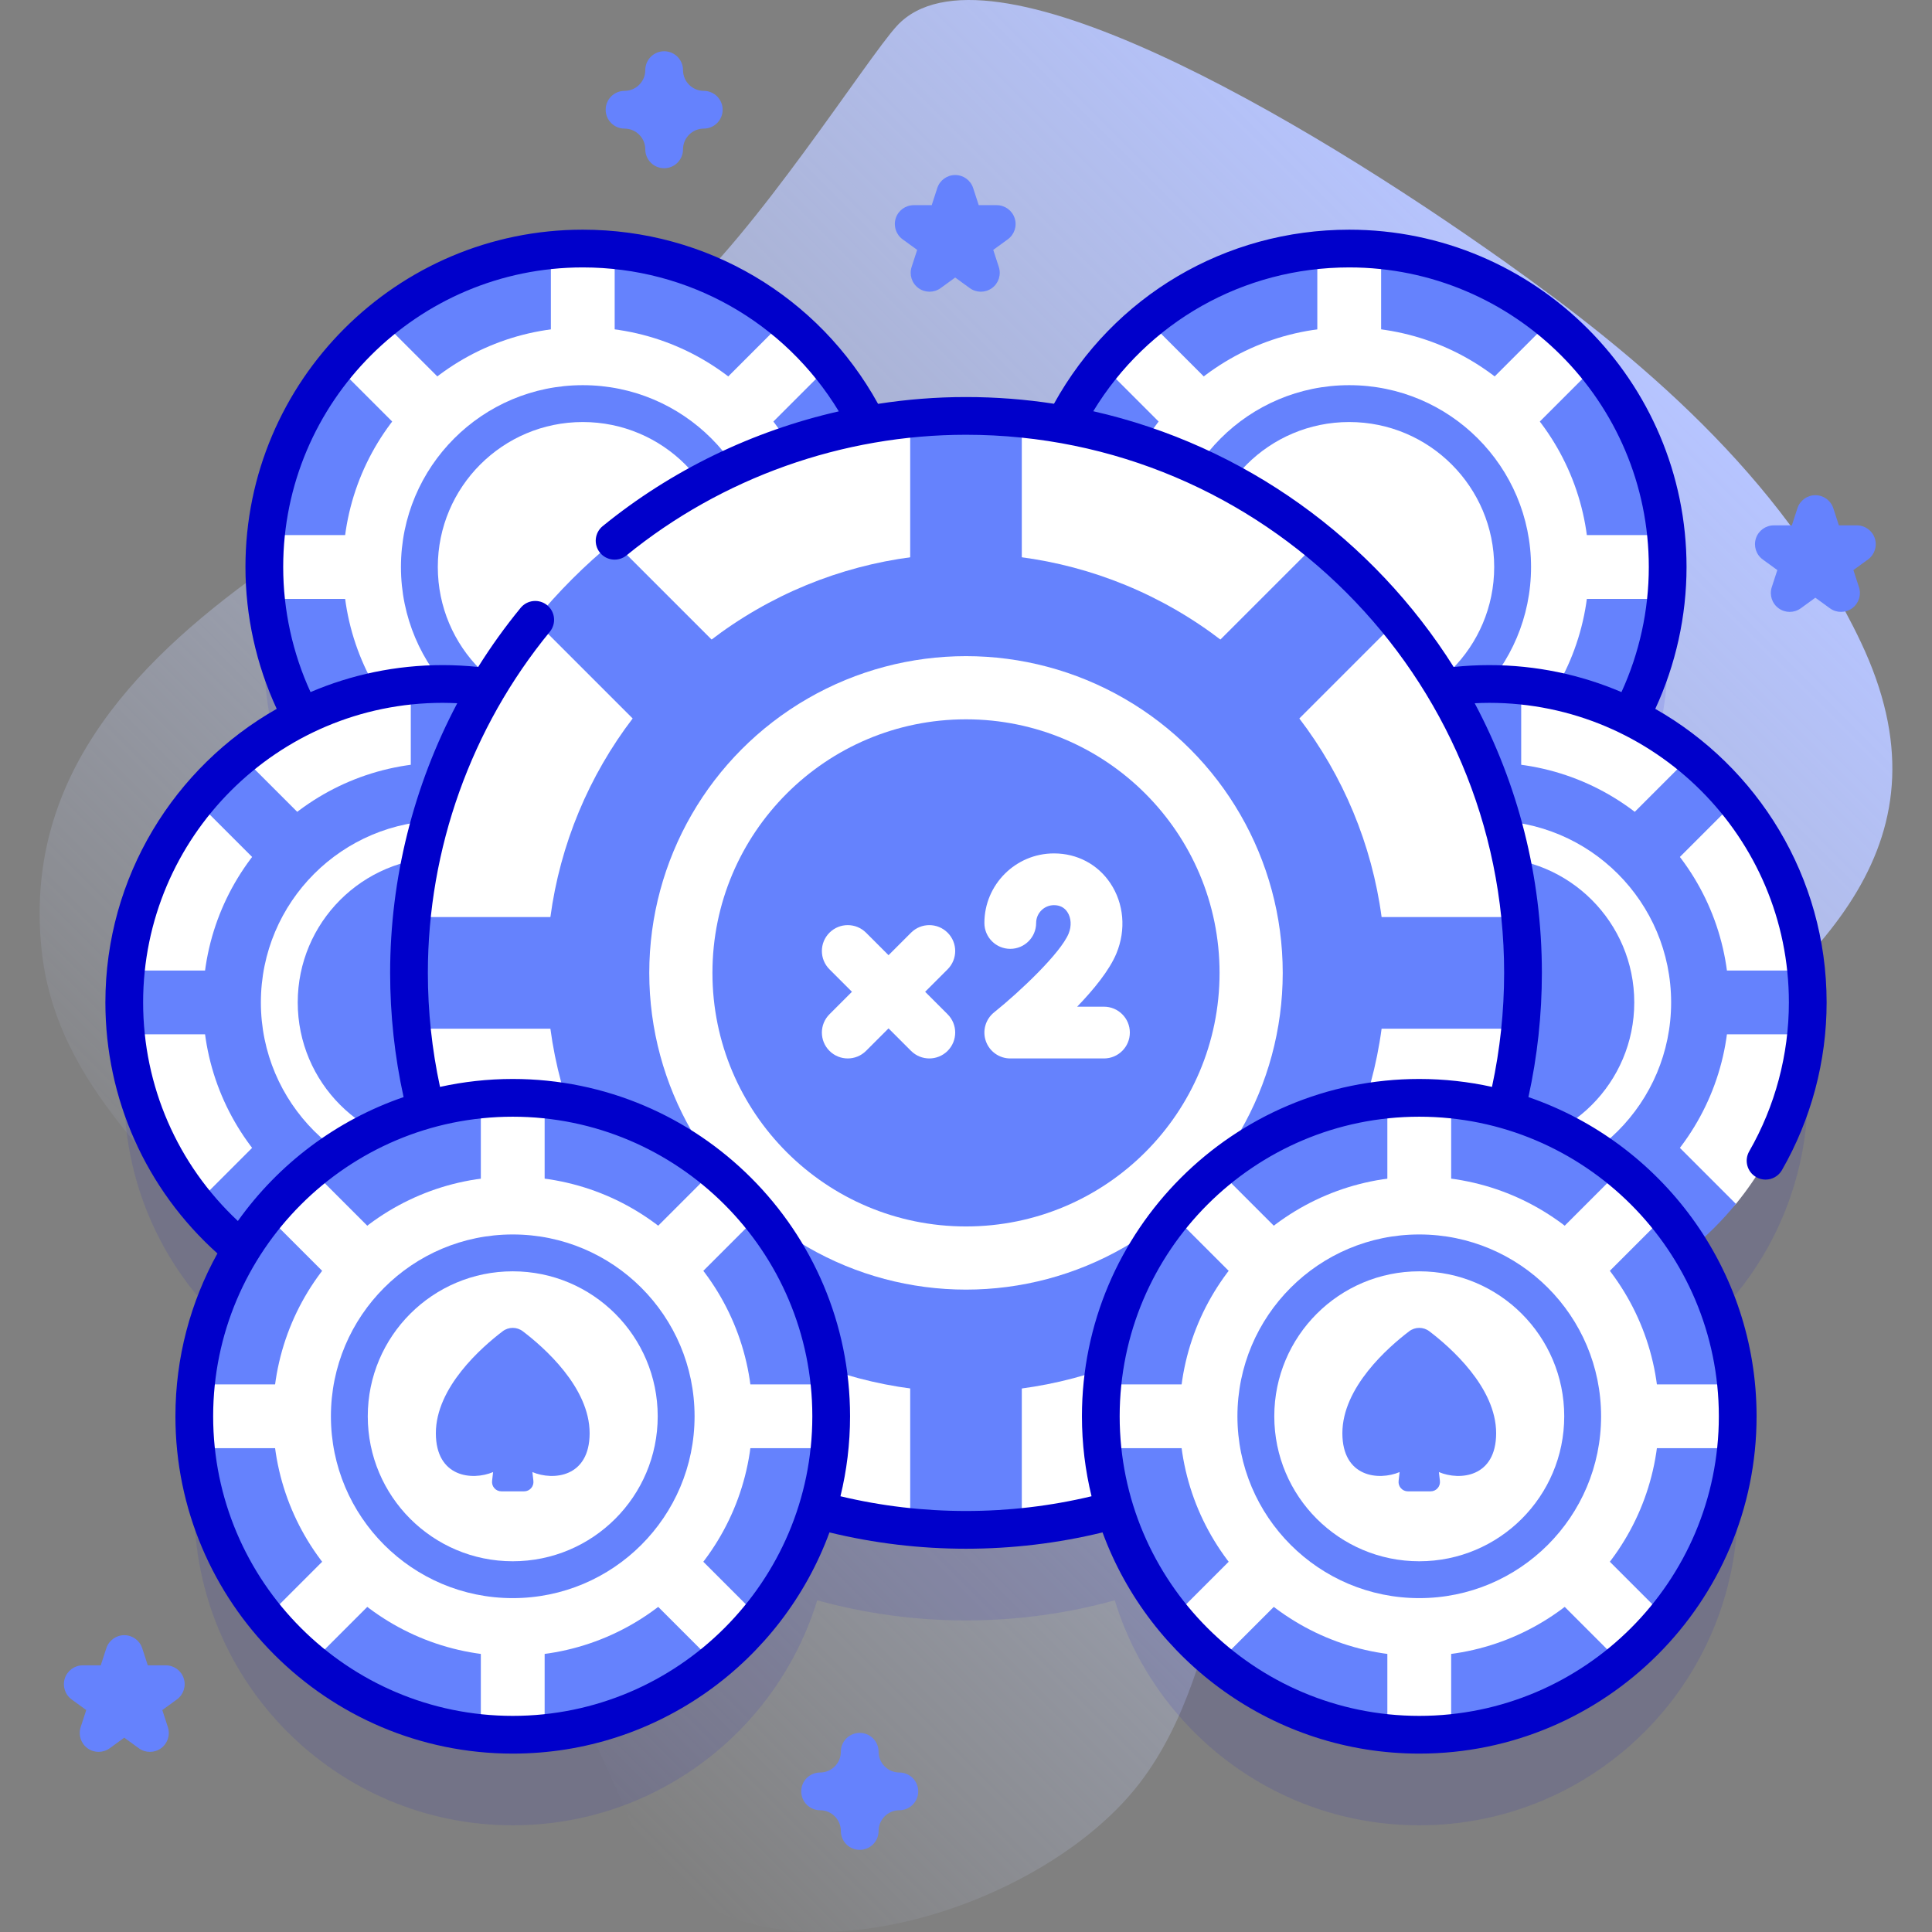 <svg id="Capa_1" enable-background="new 0 0 512 512" height="512" viewBox="0 0 512 512" width="512" xmlns="http://www.w3.org/2000/svg" xmlns:xlink="http://www.w3.org/1999/xlink"><rect x="0" y="0" width="512" height="512" fill="#808080" stroke="none"/><linearGradient id="SVGID_1_" gradientUnits="userSpaceOnUse" x1="87.5" x2="417.238" y1="408.257" y2="78.519"><stop offset="0" stop-color="#d1ddff" stop-opacity="0"/><stop offset="1" stop-color="#b6c4ff"/></linearGradient><g><g><path d="m493.181 170.253c-21.002-44.404-59.852-76.379-94.3-100.835-54.175-38.461-137.942-87.665-161.172-62.583-7.819 8.442-37.915 55.876-58.814 73.491-58.66 49.439-177.099 82.796-167.883 171.3 6.87 65.975 96.565 88.324 156.005 231.114 21.104 50.698 105.843 27.731 134.958-10.134 12.405-16.133 17.478-36.678 22.626-56.366 31.089-118.906 218.166-141.147 168.58-245.987z" fill="url(#SVGID_1_)"/></g><g><g><path d="m479.071 289.653c0-33.195-19.174-61.9-47.044-75.681 6.325-11.837 9.921-25.352 9.921-39.711 0-46.609-37.784-84.392-84.392-84.392-33.036 0-61.62 18.993-75.477 46.646-8.465-1.509-17.181-2.297-26.08-2.297s-17.615.788-26.08 2.297c-13.857-27.652-42.441-46.646-75.477-46.646-46.609 0-84.392 37.784-84.392 84.392 0 14.359 3.596 27.874 9.921 39.711-27.87 13.781-47.044 42.485-47.044 75.681 0 26.393 12.123 49.949 31.096 65.424-7.942 12.868-12.535 28.023-12.535 44.255 0 46.609 37.784 84.392 84.392 84.392 37.99 0 70.109-25.105 80.692-59.627 12.551 3.471 25.77 5.333 39.426 5.333s26.875-1.863 39.426-5.333c10.583 34.522 42.702 59.627 80.692 59.627 46.609 0 84.392-37.784 84.392-84.392 0-16.232-4.593-31.387-12.535-44.255 18.976-15.476 31.098-39.031 31.098-65.424z" fill="#0000cb" opacity=".1"/><g><g><g><g><circle cx="357.557" cy="150.262" fill="#6582fd" r="84.392"/><path d="m422.909 96.867c-3.577-4.373-7.584-8.38-11.958-11.958l-44.939 44.939v-63.558c-2.781-.277-5.601-.42-8.455-.42s-5.674.144-8.455.42v63.559l-44.939-44.939c-4.373 3.577-8.38 7.584-11.958 11.958l44.939 44.939h-63.559c-.277 2.781-.42 5.601-.42 8.455s.144 5.674.42 8.455h63.559l-44.939 44.939c3.577 4.373 7.584 8.38 11.958 11.958l44.939-44.939v63.559c2.781.277 5.601.42 8.455.42s5.674-.144 8.455-.42v-63.559l44.939 44.939c4.373-3.577 8.38-7.584 11.958-11.958l-44.939-44.939h63.559c.277-2.781.42-5.601.42-8.455s-.144-5.674-.42-8.455h-63.559z" fill="#fff"/><circle cx="357.557" cy="150.262" fill="#fff" r="63.536"/><circle cx="357.557" cy="150.262" fill="#6582fd" r="48.187"/><circle cx="357.557" cy="150.262" fill="#fff" r="38.419"/></g></g><g><g><circle cx="154.443" cy="150.262" fill="#6582fd" r="84.392"/><path d="m219.796 96.867c-3.577-4.373-7.584-8.38-11.958-11.958l-44.939 44.939v-63.558c-2.781-.277-5.601-.42-8.455-.42s-5.674.144-8.455.42v63.559l-44.939-44.939c-4.373 3.577-8.38 7.584-11.958 11.958l44.939 44.939h-63.56c-.277 2.781-.42 5.601-.42 8.455s.144 5.674.42 8.455h63.559l-44.939 44.939c3.577 4.373 7.584 8.38 11.958 11.958l44.939-44.939v63.559c2.781.277 5.601.42 8.455.42s5.674-.144 8.455-.42v-63.559l44.939 44.939c4.373-3.577 8.38-7.584 11.958-11.958l-44.939-44.939h63.559c.277-2.781.42-5.601.42-8.455s-.144-5.674-.42-8.455h-63.559z" fill="#fff"/><circle cx="154.443" cy="150.262" fill="#fff" r="63.536"/><circle cx="154.443" cy="150.262" fill="#6582fd" r="48.187"/><circle cx="154.443" cy="150.262" fill="#fff" r="38.419"/></g></g></g><g><g><g><path d="m460.034 319.05c11.899-14.546 19.037-33.138 19.037-53.397 0-46.609-37.784-84.392-84.392-84.392s-84.392 37.784-84.392 84.392 37.784 84.392 84.392 84.392c20.259 0 38.851-7.138 53.397-19.037z" fill="#fff"/><path d="m460.031 212.258c-3.577-4.373-7.584-8.381-11.958-11.958l-44.939 44.939v-63.559c-2.781-.277-5.601-.42-8.455-.42s-5.674.144-8.455.42v63.559l-44.939-44.939c-4.373 3.577-8.38 7.584-11.958 11.958l44.939 44.939h-63.559c-.277 2.781-.42 5.601-.42 8.455s.144 5.674.42 8.455h63.559l-44.939 44.939c3.577 4.373 7.584 8.38 11.958 11.958l44.939-44.939v63.559c2.781.277 5.601.42 8.455.42s5.674-.144 8.455-.42v-63.559l44.939 44.939c4.373-3.577 8.38-7.584 11.958-11.958l-44.939-44.939h63.559c.277-2.781.42-5.601.42-8.455s-.144-5.674-.42-8.455h-63.559z" fill="#6582fd"/><circle cx="394.679" cy="265.653" fill="#6582fd" r="63.536"/><circle cx="394.679" cy="265.653" fill="#fff" r="48.187"/><circle cx="394.679" cy="265.653" fill="#6582fd" r="38.419"/></g></g><g><g><circle cx="117.321" cy="265.653" fill="#fff" r="84.392"/><path d="m182.673 212.258c-3.577-4.373-7.584-8.381-11.958-11.958l-44.939 44.939v-63.559c-2.781-.277-5.601-.42-8.455-.42s-5.674.144-8.455.42v63.559l-44.939-44.939c-4.373 3.577-8.38 7.584-11.958 11.958l44.939 44.939h-63.559c-.277 2.781-.42 5.601-.42 8.455s.144 5.674.42 8.455h63.559l-44.939 44.939c3.577 4.373 7.584 8.38 11.958 11.958l44.939-44.939v63.559c2.781.277 5.601.42 8.455.42s5.674-.144 8.455-.42v-63.559l44.939 44.939c4.373-3.577 8.38-7.584 11.958-11.958l-44.939-44.939h63.559c.277-2.781.42-5.601.42-8.455s-.144-5.674-.42-8.455h-63.559z" fill="#6582fd"/><circle cx="117.321" cy="265.653" fill="#6582fd" r="63.536"/><circle cx="117.321" cy="265.653" fill="#fff" r="48.187"/><circle cx="117.321" cy="265.653" fill="#6582fd" r="38.419"/></g></g></g><g><g><g><g><path d="m141.691 164.43c-20.812 25.442-33.297 57.96-33.297 93.394 0 81.521 66.086 147.606 147.606 147.606s147.606-66.086 147.606-147.606-66.085-147.606-147.606-147.606c-35.665 0-68.376 12.649-93.891 33.706z" fill="#fff"/><path d="m370.304 164.434c-6.257-7.649-13.266-14.658-20.915-20.915l-78.601 78.601v-111.167c-4.864-.484-9.797-.735-14.789-.735s-9.924.251-14.789.735v111.168l-78.6-78.601c-7.649 6.257-14.658 13.265-20.915 20.914l78.601 78.601h-111.167c-.484 4.864-.735 9.797-.735 14.789s.251 9.924.735 14.789h111.168l-78.601 78.601c6.257 7.649 13.266 14.658 20.914 20.915l78.601-78.601v111.168c4.864.484 9.797.735 14.789.735s9.925-.251 14.789-.735v-111.169l78.601 78.601c7.649-6.257 14.658-13.266 20.915-20.915l-78.601-78.601h111.168c.484-4.864.735-9.797.735-14.789s-.251-9.924-.735-14.789h-111.169z" fill="#6582fd"/><circle cx="256" cy="257.824" fill="#6582fd" r="111.127"/><circle cx="256" cy="257.824" fill="#fff" r="83.938"/><circle cx="256" cy="257.824" fill="#6582fd" r="67.196"/></g></g></g><g><g><path d="m292.564 280.5h-24.834c-2.909 0-5.502-1.837-6.467-4.582-.966-2.745-.094-5.801 2.175-7.623 6.915-5.553 17.616-15.704 19.756-20.882.823-1.991.693-4.185-.339-5.728-.802-1.2-1.995-1.808-3.547-1.808-2.603 0-4.721 2.118-4.721 4.721 0 3.787-3.07 6.857-6.857 6.857s-6.857-3.07-6.857-6.857c0-10.165 8.27-18.435 18.435-18.435 6.142 0 11.59 2.879 14.947 7.898 3.597 5.38 4.201 12.33 1.612 18.59-1.856 4.49-6.031 9.594-10.413 14.134h7.109c3.787 0 6.857 3.07 6.857 6.857.001 3.788-3.069 6.858-6.856 6.858z" fill="#fff"/></g><path d="m251.129 247.177c-2.678-2.678-7.019-2.678-9.697 0l-5.96 5.96-5.96-5.96c-2.678-2.678-7.019-2.678-9.697 0-2.678 2.678-2.678 7.019 0 9.697l5.96 5.96-5.96 5.96c-2.678 2.678-2.678 7.019 0 9.697 2.678 2.678 7.019 2.678 9.697 0l5.96-5.96 5.96 5.96c2.678 2.678 7.019 2.678 9.697 0 2.678-2.678 2.678-7.019 0-9.697l-5.96-5.96 5.96-5.96c2.678-2.678 2.678-7.019 0-9.697z" fill="#fff"/></g></g><g><g><g><circle cx="376.118" cy="375.332" fill="#6582fd" r="84.392"/><path d="m441.47 321.937c-3.577-4.373-7.584-8.38-11.958-11.958l-44.939 44.939v-63.558c-2.781-.277-5.601-.42-8.455-.42s-5.674.144-8.455.42v63.559l-44.939-44.939c-4.373 3.577-8.38 7.584-11.958 11.958l44.939 44.939h-63.559c-.277 2.781-.42 5.601-.42 8.455s.144 5.674.42 8.455h63.559l-44.939 44.939c3.577 4.373 7.584 8.38 11.958 11.958l44.939-44.939v63.559c2.781.277 5.601.42 8.455.42s5.674-.144 8.455-.42v-63.559l44.939 44.939c4.373-3.577 8.38-7.584 11.958-11.958l-44.939-44.939h63.559c.277-2.781.42-5.601.42-8.455s-.144-5.674-.42-8.455h-63.559z" fill="#fff"/><circle cx="376.118" cy="375.332" fill="#fff" r="63.536"/><circle cx="376.118" cy="375.332" fill="#6582fd" r="48.187"/><circle cx="376.118" cy="375.332" fill="#fff" r="38.419"/></g><path d="m378.788 352.801c-1.577-1.199-3.763-1.199-5.341 0-5.531 4.205-17.727 14.861-17.704 27.046.022 11.682 9.647 12.595 15.168 10.269l-.267 2.348c-.167 1.47.983 2.757 2.462 2.757h3.012 3.012c1.479 0 2.629-1.288 2.462-2.757l-.267-2.348c5.521 2.326 15.146 1.413 15.168-10.269.022-12.185-12.174-22.841-17.705-27.046z" fill="#6582fd"/></g><g><g><circle cx="135.882" cy="375.332" fill="#6582fd" r="84.392"/><path d="m201.234 321.937c-3.577-4.373-7.584-8.38-11.958-11.958l-44.939 44.939v-63.558c-2.781-.277-5.601-.42-8.455-.42s-5.674.144-8.455.42v63.559l-44.939-44.939c-4.373 3.577-8.38 7.584-11.958 11.958l44.939 44.939h-63.559c-.277 2.781-.42 5.601-.42 8.455s.144 5.674.42 8.455h63.559l-44.939 44.939c3.577 4.373 7.584 8.38 11.958 11.958l44.939-44.939v63.559c2.781.277 5.601.42 8.455.42s5.674-.144 8.455-.42v-63.559l44.939 44.939c4.373-3.577 8.38-7.584 11.958-11.958l-44.939-44.939h63.559c.277-2.781.42-5.601.42-8.455s-.144-5.674-.42-8.455h-63.559z" fill="#fff"/><circle cx="135.882" cy="375.332" fill="#fff" r="63.536"/><circle cx="135.882" cy="375.332" fill="#6582fd" r="48.187"/><circle cx="135.882" cy="375.332" fill="#fff" r="38.419"/><path d="m438.666 187.856c5.428-11.715 8.285-24.61 8.285-37.596 0-49.29-40.1-89.39-89.39-89.39-32.82 0-62.465 17.583-78.244 46.129-7.604-1.171-15.39-1.779-23.316-1.779-7.831 0-15.621.613-23.302 1.805-15.776-28.562-45.429-46.155-78.26-46.155-49.29 0-89.39 40.1-89.39 89.39 0 12.986 2.856 25.881 8.284 37.595-27.087 15.376-45.403 44.485-45.403 77.795 0 25.559 10.772 49.565 29.691 66.526-7.088 12.803-11.13 27.515-11.13 43.156 0 49.291 40.101 89.392 89.392 89.392 38.483 0 71.364-24.443 83.934-58.619 11.771 2.868 23.92 4.325 36.185 4.325s24.413-1.458 36.185-4.325c12.57 34.176 45.451 58.619 83.934 58.619 49.291 0 89.392-40.101 89.392-89.392 0-39.172-25.328-72.538-60.466-84.587 2.368-10.76 3.567-21.813 3.567-32.924 0-25.803-6.447-50.125-17.8-71.456 1.289-.062 2.579-.104 3.868-.104 43.777 0 79.393 35.615 79.393 79.392 0 13.841-3.636 27.487-10.516 39.465-1.375 2.395-.549 5.451 1.846 6.826.785.45 1.641.665 2.485.665 1.732 0 3.416-.901 4.341-2.511 7.748-13.491 11.844-28.859 11.844-44.445-.004-33.312-18.321-62.421-45.409-77.797zm-400.736 77.794c0-43.776 35.614-79.391 79.391-79.391 1.281 0 2.568.043 3.856.105-11.583 21.881-17.786 46.454-17.786 71.456 0 11.112 1.198 22.165 3.567 32.924-17.85 6.121-33.168 17.74-43.92 32.83-16.019-14.987-25.108-35.8-25.108-57.924zm97.952 189.074c-43.776 0-79.392-35.615-79.392-79.392s35.615-79.393 79.392-79.393 79.393 35.615 79.393 79.393c-.001 43.776-35.616 79.392-79.393 79.392zm319.628-79.392c0 43.776-35.615 79.392-79.392 79.392s-79.393-35.615-79.393-79.392 35.615-79.393 79.393-79.393c43.777 0 79.392 35.616 79.392 79.393zm-60.119-87.294c-6.21-1.37-12.657-2.099-19.273-2.099-49.291 0-89.393 40.102-89.393 89.393 0 7.3.886 14.395 2.545 21.192-10.826 2.591-21.994 3.906-33.27 3.906s-22.444-1.315-33.27-3.906c1.659-6.796 2.545-13.892 2.545-21.192 0-49.291-40.102-89.393-89.393-89.393-6.616 0-13.063.729-19.273 2.099-2.132-9.878-3.219-20.019-3.219-30.218 0-32.892 11.477-64.992 32.315-90.389 1.752-2.135 1.441-5.285-.693-7.037-2.136-1.752-5.285-1.439-7.037.693-4.096 4.992-7.851 10.228-11.257 15.665-3.127-.326-6.276-.493-9.397-.493-12.425 0-24.265 2.551-35.027 7.152-4.748-10.337-7.243-21.704-7.243-33.152 0-43.775 35.614-79.39 79.39-79.39 28.048 0 53.483 14.463 67.854 38.144-22.8 5.176-44.305 15.539-62.58 30.418-2.141 1.743-2.464 4.893-.72 7.034 1.743 2.142 4.892 2.465 7.034.72 25.319-20.614 57.271-31.967 89.973-31.967 78.636 0 142.61 63.971 142.61 142.601-.002 10.2-1.089 20.341-3.221 30.219zm-10.151-111.28c-21.274-33.792-55.422-58.697-95.513-67.776 14.374-23.662 39.798-38.112 67.834-38.112 43.775 0 79.39 35.614 79.39 79.39 0 11.449-2.495 22.816-7.244 33.153-10.762-4.601-22.602-7.152-35.028-7.152-3.152 0-6.315.169-9.439.497z" fill="#0000cb"/></g><path d="m138.552 352.801c-1.577-1.199-3.763-1.199-5.341 0-5.531 4.205-17.727 14.861-17.704 27.046.022 11.682 9.647 12.595 15.168 10.269l-.267 2.348c-.167 1.47.982 2.757 2.462 2.757h3.012 3.012c1.479 0 2.629-1.288 2.462-2.757l-.267-2.348c5.521 2.326 15.146 1.413 15.168-10.269.023-12.185-12.173-22.841-17.705-27.046z" fill="#6582fd"/></g></g></g></g><g><path d="m176.008 44.581c-2.762 0-5-2.238-5-5 0-3.032-2.468-5.5-5.5-5.5-2.762 0-5-2.238-5-5s2.238-5 5-5c3.032 0 5.5-2.468 5.5-5.5 0-2.762 2.238-5 5-5s5 2.238 5 5c0 3.032 2.468 5.5 5.5 5.5 2.762 0 5 2.238 5 5s-2.238 5-5 5c-3.032 0-5.5 2.468-5.5 5.5 0 2.762-2.238 5-5 5z" fill="#6582fd"/></g><g><path d="m227.836 490.232c-2.762 0-5-2.238-5-5 0-3.032-2.468-5.5-5.5-5.5-2.762 0-5-2.238-5-5s2.238-5 5-5c3.032 0 5.5-2.468 5.5-5.5 0-2.762 2.238-5 5-5s5 2.238 5 5c0 3.032 2.468 5.5 5.5 5.5 2.762 0 5 2.238 5 5s-2.238 5-5 5c-3.032 0-5.5 2.468-5.5 5.5 0 2.762-2.238 5-5 5z" fill="#6582fd"/></g><g><path d="m259.936 77.305c-1.031 0-2.062-.318-2.938-.955l-3.86-2.804-3.858 2.804c-1.754 1.273-4.126 1.273-5.878 0-1.753-1.272-2.486-3.529-1.816-5.59l1.474-4.537-3.859-2.803c-1.753-1.273-2.486-3.53-1.816-5.591.669-2.061 2.589-3.455 4.755-3.455h4.771l1.475-4.537c.669-2.061 2.589-3.455 4.755-3.455s4.086 1.395 4.755 3.455l1.475 4.537h4.771c2.166 0 4.086 1.395 4.755 3.455.67 2.061-.063 4.317-1.816 5.59l-3.858 2.804 1.474 4.537c.67 2.06-.063 4.316-1.816 5.59-.883.636-1.914.955-2.945.955z" fill="#6582fd"/></g><g><path d="m487.884 162.158c-1.031 0-2.062-.318-2.939-.955l-3.858-2.804-3.86 2.804c-1.752 1.273-4.125 1.273-5.877 0-1.753-1.273-2.486-3.53-1.816-5.59l1.474-4.537-3.858-2.804c-1.753-1.272-2.486-3.529-1.816-5.59.669-2.061 2.589-3.455 4.755-3.455h4.771l1.475-4.537c.669-2.061 2.589-3.455 4.755-3.455s4.086 1.395 4.755 3.455l1.475 4.537h4.771c2.166 0 4.086 1.395 4.755 3.455.67 2.061-.063 4.317-1.816 5.591l-3.859 2.803 1.474 4.537c.67 2.061-.063 4.317-1.816 5.59-.883.637-1.914.955-2.945.955z" fill="#6582fd"/></g><g><path d="m39.728 464.262c-1.031 0-2.062-.318-2.938-.955l-3.86-2.804-3.86 2.804c-1.752 1.273-4.124 1.273-5.878 0-1.752-1.273-2.485-3.53-1.815-5.591l1.475-4.536-3.859-2.805c-1.753-1.273-2.486-3.53-1.816-5.59.669-2.061 2.589-3.455 4.755-3.455h4.771l1.475-4.536c.669-2.061 2.589-3.455 4.755-3.455s4.086 1.395 4.755 3.455l1.475 4.536h4.771c2.166 0 4.086 1.395 4.755 3.455.67 2.06-.063 4.316-1.816 5.59l-3.859 2.805 1.475 4.536c.67 2.061-.063 4.317-1.815 5.591-.884.636-1.915.955-2.946.955z" fill="#6582fd"/></g></g></g></svg>